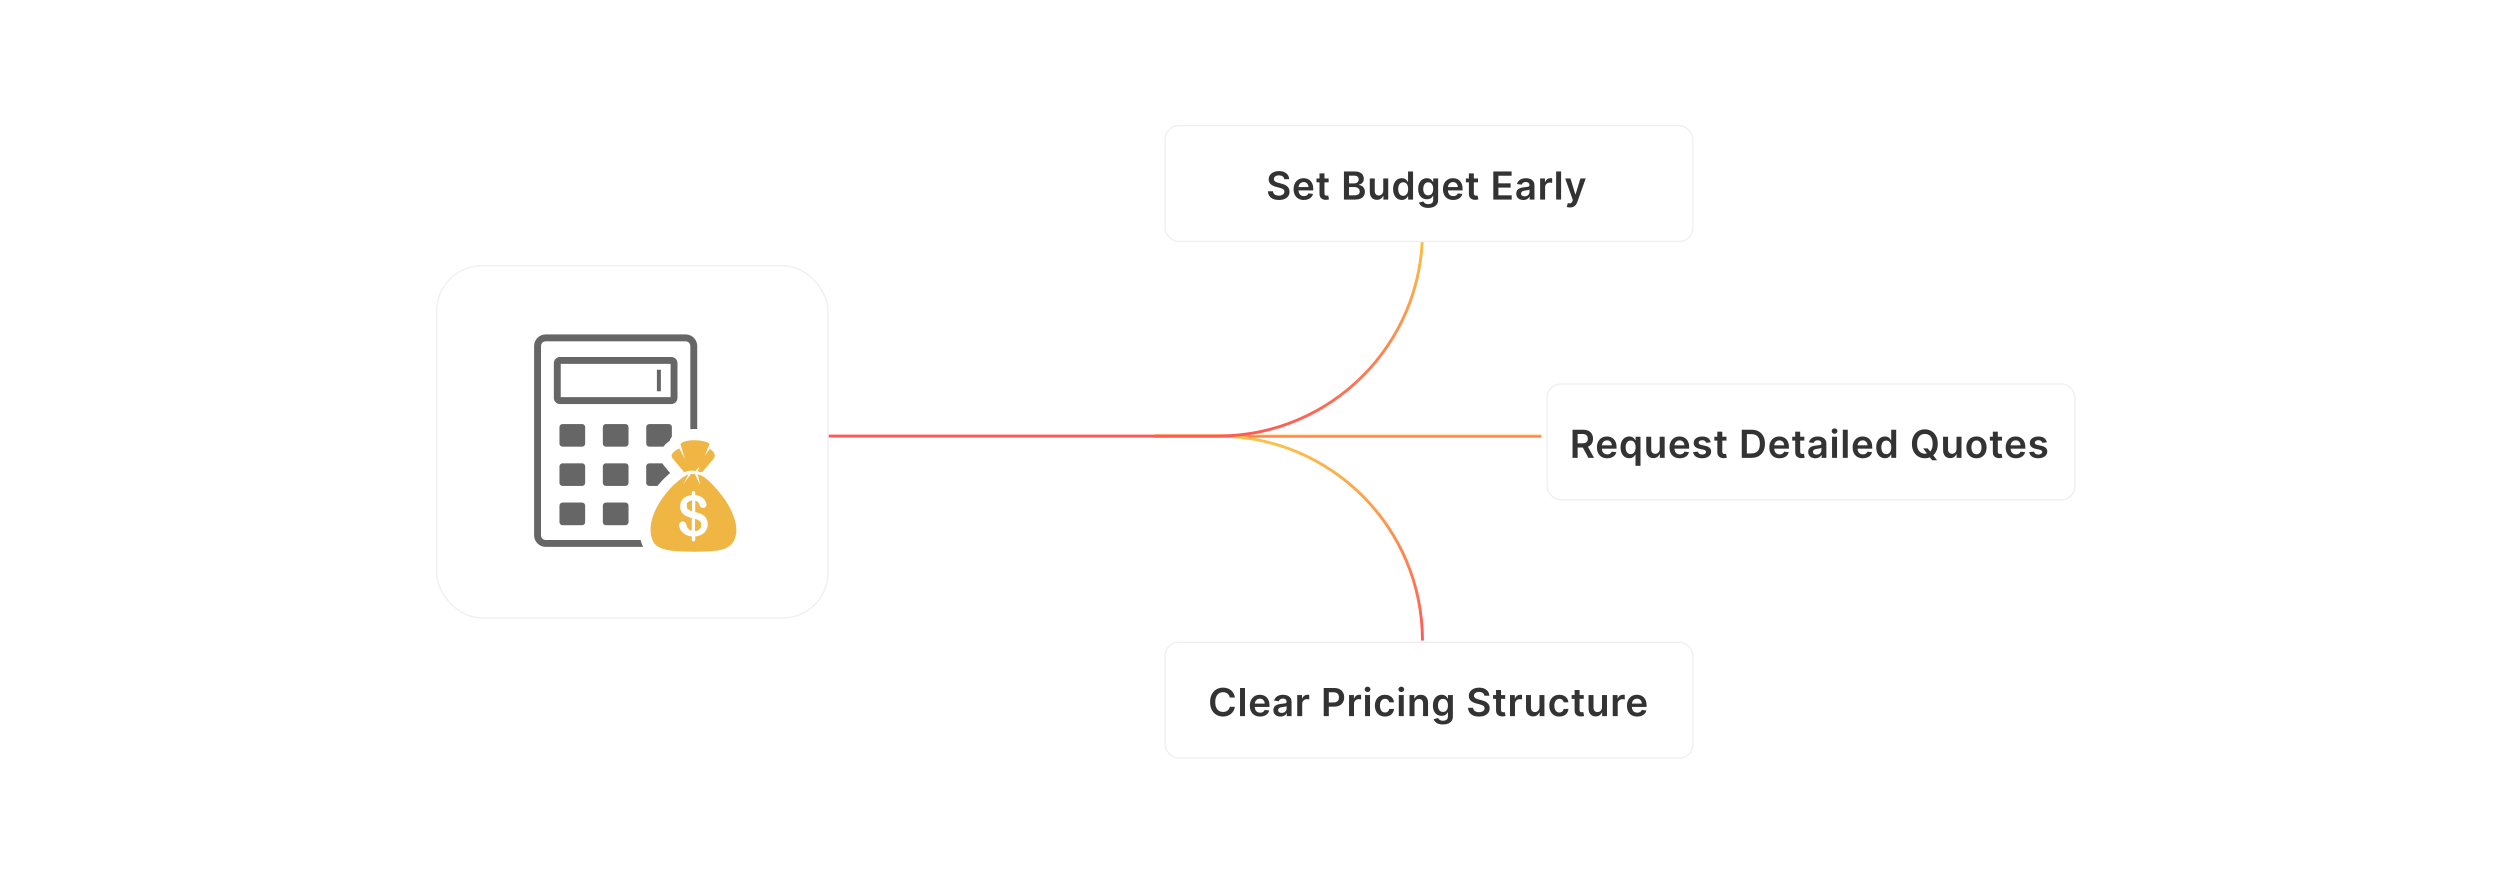 <?xml version="1.0" encoding="UTF-8"?><svg xmlns="http://www.w3.org/2000/svg" xmlns:xlink="http://www.w3.org/1999/xlink" viewBox="0 0 860 300"><defs><linearGradient id="linear-gradient" x1="-1720.713" y1="-1966.532" x2="-1719.713" y2="-1966.532" gradientTransform="translate(2430.213 -1570.213) rotate(-90)" gradientUnits="userSpaceOnUse"><stop offset="0" stop-color="#ff5955"/><stop offset=".999" stop-color="#fdc346"/></linearGradient><linearGradient id="linear-gradient-2" x1="-1790.564" y1="-1986.728" x2="-1719.713" y2="-1986.728" xlink:href="#linear-gradient"/><linearGradient id="linear-gradient-3" x1="-1720.713" y1="-2054.708" x2="-1649.861" y2="-2054.708" xlink:href="#linear-gradient"/><filter id="drop-shadow-7" filterUnits="userSpaceOnUse"><feOffset dx="2" dy="2"/><feGaussianBlur result="blur" stdDeviation="4"/><feFlood flood-color="#333" flood-opacity=".1"/><feComposite in2="blur" operator="in"/><feComposite in="SourceGraphic"/></filter><filter id="drop-shadow-8" filterUnits="userSpaceOnUse"><feOffset dx="2" dy="2"/><feGaussianBlur result="blur-2" stdDeviation="4"/><feFlood flood-color="#333" flood-opacity=".1"/><feComposite in2="blur-2" operator="in"/><feComposite in="SourceGraphic"/></filter><filter id="drop-shadow-9" filterUnits="userSpaceOnUse"><feOffset dx="2" dy="2"/><feGaussianBlur result="blur-3" stdDeviation="4"/><feFlood flood-color="#333" flood-opacity=".1"/><feComposite in2="blur-3" operator="in"/><feComposite in="SourceGraphic"/></filter><filter id="drop-shadow-10" filterUnits="userSpaceOnUse"><feOffset dx="2" dy="2"/><feGaussianBlur result="blur-4" stdDeviation="4"/><feFlood flood-color="#333" flood-opacity=".1"/><feComposite in2="blur-4" operator="in"/><feComposite in="SourceGraphic"/></filter></defs><g id="Layer_1"><rect width="860" height="300" rx="5" ry="5" fill="#fff" stroke-width="0"/></g><g id="Layer_2"><line x1="530.221" y1="150" x2="397.14" y2="150" fill="none" stroke="url(#linear-gradient)" stroke-miterlimit="10"/><path d="M489.33,220.351h0c0-38.854-31.497-70.352-70.351-70.352h-21.838" fill="none" stroke="url(#linear-gradient-2)" stroke-miterlimit="10"/><path d="M261.18,150l135.961 0h21.838c38.854,0,70.351-31.497,70.351-70.351h0" fill="none" stroke="url(#linear-gradient-3)" stroke-miterlimit="10"/><g filter="url(#drop-shadow-7)"><rect x="398.789" y="41.234" width="181.574" height="39.83" rx="4.654" ry="4.654" fill="#fff" stroke="#f0f0f0" stroke-miterlimit="10" stroke-width=".5"/><path d="M439.782,59.635c-.045-.413-.23-.734-.556-.965-.326-.23-.749-.345-1.269-.345-.366,0-.68.056-.94.165-.262.11-.462.261-.601.449-.139.19-.21.405-.213.647,0,.202.047.377.14.524.093.148.22.273.381.376.16.102.338.189.533.258s.393.127.591.175l.907.227c.366.085.718.2,1.057.345.339.145.643.328.912.549s.482.486.641.799c.157.311.236.677.236,1.096,0,.567-.145,1.065-.435,1.496-.289.43-.708.766-1.254,1.007-.547.24-1.208.361-1.982.361-.754,0-1.406-.117-1.959-.35-.553-.233-.984-.573-1.295-1.022-.31-.447-.478-.992-.504-1.635h1.726c.025.337.129.617.311.841.183.225.422.391.716.501.295.11.625.166.99.166.381,0,.716-.058,1.004-.173.289-.115.515-.275.679-.481.164-.207.247-.448.25-.726-.003-.252-.077-.461-.222-.626-.145-.166-.348-.305-.607-.416-.26-.112-.564-.212-.91-.301l-1.101-.283c-.797-.205-1.427-.516-1.888-.934-.462-.417-.692-.973-.692-1.666,0-.569.155-1.069.465-1.498.31-.428.733-.761,1.27-.999.535-.238,1.142-.356,1.819-.356.686,0,1.289.118,1.808.356.518.238.925.567,1.222.987.296.421.448.903.458,1.449h-1.687Z" fill="#333" stroke-width="0"/><path d="M446.525,66.794c-.728,0-1.355-.152-1.884-.456-.527-.304-.933-.735-1.217-1.295-.283-.56-.425-1.219-.425-1.978,0-.747.143-1.403.428-1.969s.685-1.006,1.197-1.323c.514-.316,1.117-.475,1.81-.475.447,0,.87.071,1.269.215s.752.365,1.059.664c.308.3.549.68.726,1.142.177.461.265,1.011.265,1.647v.524h-5.95v-1.152h4.311c-.004-.328-.074-.62-.213-.877s-.332-.459-.579-.607-.535-.222-.862-.222c-.35,0-.657.084-.922.253-.265.168-.47.389-.616.661s-.222.571-.225.895v1.007c0,.422.077.783.231,1.084s.37.531.647.69.602.238.974.238c.249,0,.474-.035.676-.106.201-.07.376-.175.524-.314s.26-.31.336-.516l1.597.18c-.101.422-.292.79-.574,1.103-.281.314-.642.556-1.079.728-.439.172-.94.258-1.503.258Z" fill="#333" stroke-width="0"/><path d="M455.05,59.393v1.323h-4.173v-1.323h4.173ZM451.907,57.654h1.71v6.814c0,.231.036.405.106.527.071.121.165.204.281.248.117.044.246.065.388.065.107,0,.206-.008.296-.023s.158-.029.205-.042l.288,1.337c-.091.031-.221.066-.39.104-.169.037-.374.06-.616.065-.429.013-.815-.053-1.158-.195-.344-.144-.615-.366-.815-.669s-.299-.681-.295-1.135v-7.098Z" fill="#333" stroke-width="0"/><path d="M460.312,66.652v-9.679h3.704c.7,0,1.282.109,1.747.328.464.22.812.518,1.044.895.231.379.348.807.348,1.286,0,.394-.076.73-.228,1.009-.15.278-.354.505-.609.678-.255.174-.54.298-.856.374v.094c.344.019.674.124.99.315s.576.459.777.806c.202.347.303.766.303,1.257,0,.501-.121.951-.364,1.35-.242.398-.607.713-1.097.942-.488.231-1.103.346-1.843.346h-3.917ZM462.065,61.09h1.734c.303,0,.575-.056.817-.168.242-.111.434-.271.574-.477.141-.206.21-.451.21-.734,0-.375-.131-.684-.395-.927-.263-.242-.652-.363-1.169-.363h-1.772v2.67ZM462.065,65.187h1.886c.636,0,1.096-.122,1.377-.366.282-.244.423-.559.423-.943,0-.286-.07-.546-.212-.777-.143-.231-.344-.414-.606-.548s-.573-.201-.935-.201h-1.933v2.836Z" fill="#333" stroke-width="0"/><path d="M473.837,63.599v-4.206h1.71v7.259h-1.658v-1.29h-.076c-.163.406-.432.738-.806.997-.373.258-.832.388-1.377.388-.476,0-.895-.106-1.26-.319s-.648-.523-.853-.931c-.205-.408-.308-.902-.308-1.482v-4.621h1.711v4.356c0,.461.126.826.378,1.097.252.272.583.406.992.406.252,0,.496-.061.732-.184.236-.123.431-.307.584-.551.152-.244.23-.551.23-.919Z" fill="#333" stroke-width="0"/><path d="M480.224,66.779c-.57,0-1.08-.146-1.53-.44-.451-.293-.807-.718-1.068-1.275s-.393-1.235-.393-2.032c0-.807.133-1.488.399-2.044s.626-.977,1.08-1.262c.453-.285.959-.428,1.517-.428.426,0,.775.071,1.05.215.273.144.491.315.651.516.161.2.285.388.374.565h.07v-3.62h1.716v9.679h-1.683v-1.144h-.103c-.089.176-.216.363-.383.56-.167.197-.388.365-.662.503-.273.139-.619.208-1.035.208ZM480.702,65.376c.362,0,.671-.099.927-.295.255-.197.448-.472.581-.825.132-.352.198-.764.198-1.233,0-.469-.065-.877-.196-1.224s-.322-.616-.576-.809c-.254-.191-.565-.288-.934-.288-.381,0-.699.1-.954.298-.256.198-.447.473-.577.822-.129.35-.193.75-.193,1.2,0,.454.065.858.196,1.213.131.353.324.633.581.836s.572.305.947.305Z" fill="#333" stroke-width="0"/><path d="M489.303,69.525c-.614,0-1.143-.083-1.583-.248-.441-.165-.796-.387-1.063-.664-.269-.277-.454-.584-.558-.922l1.54-.373c.069.142.17.283.303.423.132.141.311.257.536.35.226.093.51.14.854.14.484,0,.887-.117,1.205-.352.318-.235.477-.62.477-1.156v-1.375h-.085c-.088.177-.216.357-.385.544-.169.185-.391.342-.666.468-.276.126-.622.189-1.038.189-.558,0-1.062-.131-1.515-.395-.452-.263-.81-.656-1.077-1.182-.267-.524-.399-1.182-.399-1.973,0-.797.133-1.471.399-2.021s.626-.967,1.08-1.252c.453-.285.959-.428,1.517-.428.426,0,.776.071,1.052.215s.495.315.659.516.288.388.373.565h.095v-1.2h1.688v7.377c0,.62-.148,1.134-.444,1.54s-.701.711-1.215.912c-.514.202-1.097.303-1.748.303ZM489.317,65.206c.362,0,.671-.088.927-.265.255-.177.448-.43.581-.761.132-.331.198-.728.198-1.191,0-.456-.065-.856-.196-1.2-.131-.343-.322-.61-.576-.801s-.565-.286-.934-.286c-.381,0-.699.1-.954.298-.256.198-.447.471-.577.815-.129.345-.193.736-.193,1.174,0,.444.065.833.196,1.165.131.333.324.591.581.775s.572.276.947.276Z" fill="#333" stroke-width="0"/><path d="M497.908,66.794c-.728,0-1.355-.152-1.884-.456-.527-.304-.933-.735-1.217-1.295-.283-.56-.425-1.219-.425-1.978,0-.747.143-1.403.428-1.969s.685-1.006,1.197-1.323c.514-.316,1.117-.475,1.81-.475.447,0,.87.071,1.269.215s.752.365,1.059.664c.308.3.549.68.726,1.142.177.461.265,1.011.265,1.647v.524h-5.95v-1.152h4.311c-.004-.328-.074-.62-.213-.877s-.332-.459-.579-.607-.535-.222-.862-.222c-.35,0-.657.084-.922.253-.265.168-.47.389-.616.661s-.222.571-.225.895v1.007c0,.422.077.783.231,1.084s.37.531.647.69.602.238.974.238c.249,0,.474-.035.676-.106.201-.07.376-.175.524-.314s.26-.31.336-.516l1.597.18c-.101.422-.292.79-.574,1.103-.281.314-.642.556-1.079.728-.439.172-.94.258-1.503.258Z" fill="#333" stroke-width="0"/><path d="M506.432,59.393v1.323h-4.173v-1.323h4.173ZM503.29,57.654h1.71v6.814c0,.231.036.405.106.527.071.121.165.204.281.248.117.044.246.065.388.065.107,0,.206-.008.296-.023s.158-.029.205-.042l.288,1.337c-.091.031-.221.066-.39.104-.169.037-.374.06-.616.065-.429.013-.815-.053-1.158-.195-.344-.144-.615-.366-.815-.669s-.299-.681-.295-1.135v-7.098Z" fill="#333" stroke-width="0"/><path d="M511.696,66.652v-9.679h6.294v1.47h-4.541v2.628h4.215v1.47h-4.215v2.642h4.579v1.47h-6.332Z" fill="#333" stroke-width="0"/><path d="M522.02,66.799c-.46,0-.873-.083-1.24-.248-.367-.166-.657-.41-.87-.735-.212-.324-.318-.725-.318-1.2,0-.409.075-.748.227-1.016.151-.269.357-.482.619-.644.262-.16.557-.282.886-.366.329-.083.671-.144,1.023-.182.425-.044.77-.084,1.035-.12s.457-.093.579-.17c.121-.077.182-.198.182-.362v-.028c0-.355-.105-.631-.316-.827-.212-.195-.516-.293-.912-.293-.419,0-.751.092-.995.274s-.409.398-.494.647l-1.597-.227c.126-.441.334-.81.623-1.108.29-.298.644-.521,1.063-.671s.882-.225,1.39-.225c.35,0,.697.041,1.044.123s.663.217.95.404.518.441.692.763.263.723.263,1.205v4.858h-1.645v-.997h-.058c-.103.201-.249.39-.436.565s-.422.315-.704.421-.612.158-.99.158ZM522.465,65.542c.343,0,.641-.069.894-.206.252-.137.446-.319.583-.546s.206-.474.206-.742v-.856c-.054.045-.144.086-.273.123-.127.038-.27.071-.428.1-.157.028-.314.054-.468.075-.154.022-.288.041-.401.057-.255.035-.483.092-.685.171-.201.078-.36.188-.477.328-.117.141-.175.32-.175.541,0,.315.114.553.345.714.23.16.522.241.879.241Z" fill="#333" stroke-width="0"/><path d="M527.804,66.652v-7.259h1.659v1.21h.075c.133-.419.36-.743.683-.972.323-.229.692-.343,1.108-.343.095,0,.201.004.319.012s.217.021.295.036v1.573c-.072-.025-.186-.048-.343-.068-.155-.021-.306-.03-.451-.03-.311,0-.591.066-.839.2-.247.134-.441.319-.583.556-.143.236-.213.509-.213.817v4.268h-1.711Z" fill="#333" stroke-width="0"/><path d="M535.019,56.973v9.679h-1.711v-9.679h1.711Z" fill="#333" stroke-width="0"/><path d="M538.067,69.374c-.233,0-.448-.018-.645-.055-.196-.036-.353-.077-.47-.125l.397-1.332c.249.072.472.106.667.103s.367-.064.518-.182c.149-.118.276-.315.38-.589l.146-.392-2.632-7.41h1.815l1.673,5.481h.075l1.678-5.481h1.819l-2.906,8.138c-.135.384-.315.714-.538.99-.224.275-.497.486-.82.633s-.708.22-1.155.22Z" fill="#333" stroke-width="0"/></g><g filter="url(#drop-shadow-8)"><rect x="398.789" y="218.936" width="181.574" height="39.83" rx="4.654" ry="4.654" fill="#fff" stroke="#f0f0f0" stroke-miterlimit="10" stroke-width=".5"/><path d="M422.806,237.941h-1.768c-.051-.29-.144-.548-.279-.772-.135-.226-.304-.417-.506-.574-.201-.157-.431-.276-.688-.357-.257-.08-.533-.12-.829-.12-.526,0-.992.132-1.398.395-.406.264-.725.647-.955,1.153-.23.506-.345,1.122-.345,1.85,0,.741.115,1.364.348,1.869.231.506.55.887.954,1.144.405.257.869.386,1.392.386.29,0,.561-.039.815-.116s.482-.191.685-.343c.203-.15.375-.337.515-.558.141-.22.237-.473.291-.756l1.768.01c-.066.46-.209.892-.428,1.295-.22.403-.505.758-.858,1.065-.352.308-.766.547-1.238.719-.472.171-.997.257-1.573.257-.851,0-1.61-.196-2.277-.591-.668-.394-1.194-.962-1.579-1.706-.384-.743-.576-1.635-.576-2.675,0-1.042.193-1.935.581-2.677s.915-1.31,1.583-1.704c.668-.394,1.424-.59,2.269-.59.539,0,1.04.075,1.503.227s.876.372,1.238.664c.362.291.66.647.895,1.067.234.421.388.9.461,1.44Z" fill="#333" stroke-width="0"/><path d="M426.279,234.676v9.679h-1.711v-9.679h1.711Z" fill="#333" stroke-width="0"/><path d="M431.476,244.496c-.728,0-1.355-.152-1.884-.456-.527-.304-.933-.735-1.217-1.295-.283-.56-.425-1.219-.425-1.978,0-.747.143-1.403.428-1.969s.685-1.006,1.197-1.323c.514-.316,1.117-.475,1.81-.475.447,0,.87.071,1.269.215s.752.365,1.059.664c.308.3.549.68.726,1.142.177.461.265,1.011.265,1.647v.524h-5.95v-1.152h4.311c-.004-.328-.074-.62-.213-.877s-.332-.459-.579-.607-.535-.222-.862-.222c-.35,0-.657.084-.922.253-.265.168-.47.389-.616.661s-.222.571-.225.895v1.007c0,.422.077.783.231,1.084s.37.531.647.69.602.238.974.238c.249,0,.474-.035.676-.106.201-.07.376-.175.524-.314s.26-.31.336-.516l1.597.18c-.101.422-.292.79-.574,1.103-.281.314-.642.556-1.079.728-.439.172-.94.258-1.503.258Z" fill="#333" stroke-width="0"/><path d="M438.466,244.501c-.46,0-.873-.083-1.24-.248-.367-.166-.657-.41-.87-.735-.212-.324-.318-.725-.318-1.2,0-.409.075-.748.227-1.016.151-.269.357-.482.619-.644.262-.16.557-.282.886-.366.329-.083.671-.144,1.023-.182.425-.044.77-.084,1.035-.12s.457-.093.579-.17c.121-.077.182-.198.182-.362v-.028c0-.355-.105-.631-.316-.827-.212-.195-.516-.293-.912-.293-.419,0-.751.092-.995.274s-.409.398-.494.647l-1.597-.227c.126-.441.334-.81.623-1.108.29-.298.644-.521,1.063-.671s.882-.225,1.39-.225c.35,0,.697.041,1.044.123s.663.217.95.404.518.441.692.763.263.723.263,1.205v4.858h-1.645v-.997h-.058c-.103.201-.249.39-.436.565s-.422.315-.704.421-.612.158-.99.158ZM438.91,243.244c.343,0,.641-.069.894-.206.252-.137.446-.319.583-.546s.206-.474.206-.742v-.856c-.054.045-.144.086-.273.123-.127.038-.27.071-.428.1-.157.028-.314.054-.468.075-.154.022-.288.041-.401.057-.255.035-.483.092-.685.171-.201.078-.36.188-.477.328-.117.141-.175.32-.175.541,0,.315.114.553.345.714.23.16.522.241.879.241Z" fill="#333" stroke-width="0"/><path d="M444.249,244.354v-7.259h1.659v1.21h.075c.133-.419.36-.743.683-.972.323-.229.692-.343,1.108-.343.095,0,.201.004.319.012s.217.021.295.036v1.573c-.072-.025-.186-.048-.343-.068-.155-.021-.306-.03-.451-.03-.311,0-.591.066-.839.2-.247.134-.441.319-.583.556-.143.236-.213.509-.213.817v4.268h-1.711Z" fill="#333" stroke-width="0"/><path d="M453.359,244.354v-9.679h3.629c.743,0,1.368.139,1.874.416s.889.657,1.148,1.142c.26.483.39,1.032.39,1.647,0,.621-.131,1.172-.393,1.654-.262.481-.647.86-1.157,1.137-.511.275-1.14.413-1.886.413h-2.405v-1.441h2.169c.435,0,.791-.075,1.068-.227.276-.151.482-.359.616-.624s.201-.568.201-.912-.067-.645-.201-.907-.34-.466-.619-.612c-.278-.146-.637-.22-1.075-.22h-1.606v8.214h-1.753Z" fill="#333" stroke-width="0"/><path d="M462.072,244.354v-7.259h1.659v1.21h.075c.133-.419.36-.743.683-.972.323-.229.692-.343,1.108-.343.095,0,.201.004.319.012s.217.021.295.036v1.573c-.072-.025-.186-.048-.343-.068-.155-.021-.306-.03-.451-.03-.311,0-.591.066-.839.2-.247.134-.441.319-.583.556-.143.236-.213.509-.213.817v4.268h-1.711Z" fill="#333" stroke-width="0"/><path d="M468.437,236.065c-.272,0-.504-.091-.699-.272-.195-.182-.293-.399-.293-.655,0-.258.098-.477.293-.659.195-.181.428-.272.699-.272.273,0,.508.091.701.272.194.182.291.401.291.659,0,.256-.097.474-.291.655-.193.181-.428.272-.701.272ZM467.577,244.354v-7.259h1.711v7.259h-1.711Z" fill="#333" stroke-width="0"/><path d="M474.438,244.496c-.725,0-1.346-.159-1.864-.477-.518-.318-.917-.759-1.195-1.32-.279-.562-.418-1.211-.418-1.945,0-.737.142-1.389.425-1.954.284-.565.685-1.006,1.203-1.323.518-.316,1.132-.475,1.841-.475.589,0,1.111.108,1.566.323.455.216.818.52,1.089.912.272.393.426.851.464,1.373h-1.636c-.066-.35-.223-.642-.47-.876-.248-.235-.578-.352-.99-.352-.35,0-.657.094-.922.281s-.47.456-.616.806-.22.769-.22,1.257c0,.495.072.919.217,1.273.145.354.35.627.612.818.263.19.572.285.929.285.252,0,.477-.048.678-.144.2-.097.368-.235.504-.419.135-.183.229-.404.278-.666h1.636c-.041.514-.192.968-.454,1.363s-.617.704-1.068.927c-.45.222-.98.333-1.588.333Z" fill="#333" stroke-width="0"/><path d="M480.043,236.065c-.272,0-.504-.091-.699-.272-.195-.182-.293-.399-.293-.655,0-.258.098-.477.293-.659.195-.181.428-.272.699-.272.273,0,.508.091.701.272.194.182.291.401.291.659,0,.256-.097.474-.291.655-.193.181-.428.272-.701.272ZM479.182,244.354v-7.259h1.711v7.259h-1.711Z" fill="#333" stroke-width="0"/><path d="M484.589,240.1v4.254h-1.711v-7.259h1.635v1.233h.086c.167-.406.434-.73.801-.969s.821-.359,1.363-.359c.501,0,.938.107,1.312.321.373.214.663.524.869.931.206.407.309.899.305,1.48v4.622h-1.71v-4.357c0-.485-.126-.865-.376-1.139-.251-.274-.597-.411-1.037-.411-.3,0-.565.065-.797.196-.231.13-.412.318-.543.565s-.196.543-.196.893Z" fill="#333" stroke-width="0"/><path d="M494.375,247.227c-.614,0-1.143-.083-1.583-.248-.441-.165-.796-.387-1.063-.664-.269-.277-.454-.584-.558-.922l1.54-.373c.069.142.17.283.303.423.132.141.311.257.536.35.226.093.51.14.854.14.484,0,.887-.117,1.205-.352.318-.235.477-.62.477-1.156v-1.375h-.085c-.088.177-.216.357-.385.544-.169.185-.391.342-.666.468-.276.126-.622.189-1.038.189-.558,0-1.062-.131-1.515-.395-.452-.263-.81-.656-1.077-1.182-.267-.524-.399-1.182-.399-1.973,0-.797.133-1.471.399-2.021s.626-.967,1.08-1.252c.453-.285.959-.428,1.517-.428.426,0,.776.071,1.052.215s.495.315.659.516.288.388.373.565h.095v-1.2h1.688v7.377c0,.62-.148,1.134-.444,1.54s-.701.711-1.215.912c-.514.202-1.097.303-1.748.303ZM494.389,242.908c.362,0,.671-.088.927-.265.255-.177.448-.43.581-.761.132-.331.198-.728.198-1.191,0-.456-.065-.856-.196-1.2-.131-.343-.322-.61-.576-.801s-.565-.286-.934-.286c-.381,0-.699.1-.954.298-.256.198-.447.471-.577.815-.129.345-.193.736-.193,1.174,0,.444.065.833.196,1.165.131.333.324.591.581.775s.572.276.947.276Z" fill="#333" stroke-width="0"/><path d="M508.632,237.337c-.045-.413-.23-.734-.556-.965-.326-.23-.749-.345-1.269-.345-.366,0-.68.056-.94.165-.262.11-.462.261-.601.449-.139.19-.21.405-.213.647,0,.202.047.377.14.524.093.148.22.273.381.376.16.102.338.189.533.258s.393.127.591.175l.907.227c.366.085.718.2,1.057.345.339.145.643.328.912.549s.482.486.641.799c.157.311.236.677.236,1.096,0,.567-.145,1.065-.435,1.496-.289.43-.708.766-1.254,1.007-.547.24-1.208.361-1.982.361-.754,0-1.406-.117-1.959-.35-.553-.233-.984-.573-1.295-1.022-.31-.447-.478-.992-.504-1.635h1.726c.025.337.129.617.311.841.183.225.422.391.716.501.295.11.625.166.99.166.381,0,.716-.058,1.004-.173.289-.115.515-.275.679-.481.164-.207.247-.448.25-.726-.003-.252-.077-.461-.222-.626-.145-.166-.348-.305-.607-.416-.26-.112-.564-.212-.91-.301l-1.101-.283c-.797-.205-1.427-.516-1.888-.934-.462-.417-.692-.973-.692-1.666,0-.569.155-1.069.465-1.498.31-.428.733-.761,1.27-.999.535-.238,1.142-.356,1.819-.356.686,0,1.289.118,1.808.356.518.238.925.567,1.222.987.296.421.448.903.458,1.449h-1.687Z" fill="#333" stroke-width="0"/><path d="M515.785,237.095v1.323h-4.173v-1.323h4.173ZM512.642,235.356h1.71v6.814c0,.231.036.405.106.527.071.121.165.204.281.248.117.044.246.065.388.065.107,0,.206-.008.296-.023s.158-.029.205-.042l.288,1.337c-.091.031-.221.066-.39.104-.169.037-.374.06-.616.065-.429.013-.815-.053-1.158-.195-.344-.144-.615-.366-.815-.669s-.299-.681-.295-1.135v-7.098Z" fill="#333" stroke-width="0"/><path d="M517.443,244.354v-7.259h1.659v1.21h.075c.133-.419.36-.743.683-.972.323-.229.692-.343,1.108-.343.095,0,.201.004.319.012s.217.021.295.036v1.573c-.072-.025-.186-.048-.343-.068-.155-.021-.306-.03-.451-.03-.311,0-.591.066-.839.2-.247.134-.441.319-.583.556-.143.236-.213.509-.213.817v4.268h-1.711Z" fill="#333" stroke-width="0"/><path d="M527.574,241.302v-4.206h1.71v7.259h-1.658v-1.29h-.076c-.163.406-.432.738-.806.997-.373.258-.832.388-1.377.388-.476,0-.895-.106-1.26-.319s-.648-.523-.853-.931c-.205-.408-.308-.902-.308-1.482v-4.621h1.711v4.356c0,.461.126.826.378,1.097.252.272.583.406.992.406.252,0,.496-.061.732-.184.236-.123.431-.307.584-.551.152-.244.23-.551.23-.919Z" fill="#333" stroke-width="0"/><path d="M534.435,244.496c-.725,0-1.346-.159-1.864-.477-.518-.318-.917-.759-1.195-1.32-.279-.562-.418-1.211-.418-1.945,0-.737.142-1.389.425-1.954.284-.565.685-1.006,1.203-1.323.518-.316,1.132-.475,1.841-.475.589,0,1.111.108,1.566.323.455.216.818.52,1.089.912.272.393.426.851.464,1.373h-1.636c-.066-.35-.223-.642-.47-.876-.248-.235-.578-.352-.99-.352-.35,0-.657.094-.922.281s-.47.456-.616.806-.22.769-.22,1.257c0,.495.072.919.217,1.273.145.354.35.627.612.818.263.19.572.285.929.285.252,0,.477-.048.678-.144.2-.097.368-.235.504-.419.135-.183.229-.404.278-.666h1.636c-.041.514-.192.968-.454,1.363s-.617.704-1.068.927c-.45.222-.98.333-1.588.333Z" fill="#333" stroke-width="0"/><path d="M542.804,237.095v1.323h-4.173v-1.323h4.173ZM539.662,235.356h1.71v6.814c0,.231.036.405.106.527.071.121.165.204.281.248.117.044.246.065.388.065.107,0,.206-.008.296-.023s.158-.029.205-.042l.288,1.337c-.091.031-.221.066-.39.104-.169.037-.374.06-.616.065-.429.013-.815-.053-1.158-.195-.344-.144-.615-.366-.815-.669s-.299-.681-.295-1.135v-7.098Z" fill="#333" stroke-width="0"/><path d="M549.089,241.302v-4.206h1.71v7.259h-1.658v-1.29h-.076c-.163.406-.432.738-.806.997-.373.258-.832.388-1.377.388-.476,0-.895-.106-1.26-.319s-.648-.523-.853-.931c-.205-.408-.308-.902-.308-1.482v-4.621h1.711v4.356c0,.461.126.826.378,1.097.252.272.583.406.992.406.252,0,.496-.061.732-.184.236-.123.431-.307.584-.551.152-.244.23-.551.23-.919Z" fill="#333" stroke-width="0"/><path d="M552.783,244.354v-7.259h1.659v1.21h.075c.133-.419.36-.743.683-.972.323-.229.692-.343,1.108-.343.095,0,.201.004.319.012s.217.021.295.036v1.573c-.072-.025-.186-.048-.343-.068-.155-.021-.306-.03-.451-.03-.311,0-.591.066-.839.2-.247.134-.441.319-.583.556-.143.236-.213.509-.213.817v4.268h-1.711Z" fill="#333" stroke-width="0"/><path d="M561.2,244.496c-.728,0-1.355-.152-1.884-.456-.527-.304-.933-.735-1.217-1.295-.283-.56-.425-1.219-.425-1.978,0-.747.143-1.403.428-1.969s.685-1.006,1.197-1.323c.514-.316,1.117-.475,1.81-.475.447,0,.87.071,1.269.215s.752.365,1.059.664c.308.3.549.68.726,1.142.177.461.265,1.011.265,1.647v.524h-5.95v-1.152h4.311c-.004-.328-.074-.62-.213-.877s-.332-.459-.579-.607-.535-.222-.862-.222c-.35,0-.657.084-.922.253-.265.168-.47.389-.616.661s-.222.571-.225.895v1.007c0,.422.077.783.231,1.084s.37.531.647.69.602.238.974.238c.249,0,.474-.035.676-.106.201-.07.376-.175.524-.314s.26-.31.336-.516l1.597.18c-.101.422-.292.79-.574,1.103-.281.314-.642.556-1.079.728-.439.172-.94.258-1.503.258Z" fill="#333" stroke-width="0"/></g><g filter="url(#drop-shadow-9)"><rect x="530.221" y="130.085" width="181.574" height="39.83" rx="4.654" ry="4.654" fill="#fff" stroke="#f0f0f0" stroke-miterlimit="10" stroke-width=".5"/><path d="M538.955,155.503v-9.678h3.629c.743,0,1.368.129,1.874.387s.889.62,1.148,1.084c.26.465.39,1.006.39,1.624,0,.62-.132,1.159-.395,1.614-.264.455-.65.807-1.16,1.053-.511.248-1.138.371-1.881.371h-2.585v-1.455h2.349c.435,0,.791-.06,1.068-.182.276-.121.482-.299.616-.534s.201-.524.201-.867-.068-.638-.203-.882c-.136-.244-.342-.43-.619-.557-.277-.128-.635-.191-1.073-.191h-1.606v8.213h-1.753ZM543.954,151.117l2.397,4.386h-1.957l-2.353-4.386h1.913Z" fill="#333" stroke-width="0"/><path d="M550.872,155.644c-.728,0-1.355-.151-1.884-.456-.527-.304-.933-.735-1.217-1.295-.283-.559-.425-1.219-.425-1.978,0-.747.143-1.403.428-1.968.285-.566.685-1.007,1.197-1.324.514-.316,1.117-.475,1.81-.475.447,0,.87.072,1.269.215.398.144.752.365,1.059.664.308.3.549.68.726,1.142s.265,1.011.265,1.647v.523h-5.95v-1.152h4.311c-.004-.328-.074-.62-.213-.877s-.332-.459-.579-.607-.535-.222-.862-.222c-.35,0-.657.084-.922.253-.265.168-.47.389-.616.661s-.222.571-.225.895v1.007c0,.423.077.784.231,1.085s.37.531.647.69c.277.159.602.238.974.238.249,0,.474-.035.676-.105.201-.071.376-.176.524-.315s.26-.31.336-.516l1.597.18c-.101.422-.292.79-.574,1.103-.281.315-.642.557-1.079.729-.439.171-.94.257-1.503.257Z" fill="#333" stroke-width="0"/><path d="M560.616,158.225v-3.866h-.07c-.089.177-.216.363-.383.56-.167.197-.388.365-.662.504-.273.139-.619.207-1.035.207-.57,0-1.08-.146-1.53-.44-.451-.293-.807-.718-1.068-1.275s-.393-1.234-.393-2.032c0-.806.133-1.487.399-2.044.267-.556.626-.977,1.08-1.262.453-.285.959-.428,1.517-.428.426,0,.775.072,1.05.215.273.144.491.315.651.516.161.2.285.389.374.565h.103v-1.2h1.683v9.981h-1.716ZM558.943,154.227c.362,0,.671-.1.927-.296.255-.196.448-.472.581-.825.132-.352.198-.764.198-1.232,0-.47-.065-.878-.196-1.225-.131-.346-.322-.615-.576-.809-.254-.191-.565-.287-.934-.287-.381,0-.699.099-.954.297-.256.199-.447.473-.577.822-.129.35-.193.75-.193,1.201,0,.453.065.857.196,1.212s.324.633.581.837c.257.203.572.305.947.305Z" fill="#333" stroke-width="0"/><path d="M568.937,152.45v-4.206h1.71v7.259h-1.658v-1.29h-.076c-.163.406-.432.739-.806.997-.373.258-.832.388-1.377.388-.476,0-.895-.106-1.26-.319s-.648-.523-.853-.931c-.205-.408-.308-.901-.308-1.481v-4.622h1.711v4.356c0,.461.126.826.378,1.098.252.271.583.406.992.406.252,0,.496-.062.732-.185.236-.123.431-.307.584-.551.152-.244.23-.55.23-.919Z" fill="#333" stroke-width="0"/><path d="M575.846,155.644c-.728,0-1.355-.151-1.884-.456-.527-.304-.933-.735-1.217-1.295-.283-.559-.425-1.219-.425-1.978,0-.747.143-1.403.428-1.968.285-.566.685-1.007,1.197-1.324.514-.316,1.117-.475,1.81-.475.447,0,.87.072,1.269.215.398.144.752.365,1.059.664.308.3.549.68.726,1.142s.265,1.011.265,1.647v.523h-5.95v-1.152h4.311c-.004-.328-.074-.62-.213-.877s-.332-.459-.579-.607-.535-.222-.862-.222c-.35,0-.657.084-.922.253-.265.168-.47.389-.616.661s-.222.571-.225.895v1.007c0,.423.077.784.231,1.085s.37.531.647.69c.277.159.602.238.974.238.249,0,.474-.035.676-.105.201-.071.376-.176.524-.315s.26-.31.336-.516l1.597.18c-.101.422-.292.79-.574,1.103-.281.315-.642.557-1.079.729-.439.171-.94.257-1.503.257Z" fill="#333" stroke-width="0"/><path d="M586.483,150.163l-1.56.17c-.044-.158-.12-.306-.23-.444-.108-.139-.254-.251-.436-.335-.184-.086-.407-.128-.672-.128-.355,0-.654.077-.895.231-.24.154-.359.354-.356.6-.003.211.075.383.234.516.158.133.423.241.791.326l1.238.265c.686.147,1.198.383,1.533.704.336.321.505.742.509,1.262-.004.457-.137.859-.399,1.207-.264.349-.628.62-1.095.815-.466.195-1.002.293-1.606.293-.889,0-1.603-.186-2.146-.56s-.865-.894-.969-1.562l1.668-.16c.076.328.236.574.482.742.245.166.565.25.959.25.406,0,.733-.084.981-.25.248-.168.371-.373.371-.619,0-.209-.079-.38-.238-.516-.159-.135-.406-.239-.739-.311l-1.238-.261c-.696-.144-1.212-.389-1.546-.734-.334-.345-.499-.781-.496-1.31-.003-.448.119-.836.366-1.166.247-.328.593-.584,1.035-.766.442-.181.954-.272,1.533-.272.851,0,1.522.182,2.011.543.49.363.793.854.91,1.471Z" fill="#333" stroke-width="0"/><path d="M591.903,148.244v1.323h-4.173v-1.323h4.173ZM588.76,146.505h1.71v6.814c0,.231.036.406.106.527.071.121.165.204.281.248.117.044.246.066.388.066.107,0,.206-.008.296-.023s.158-.03.205-.043l.288,1.338c-.091.031-.221.065-.39.103-.169.037-.374.06-.616.066-.429.012-.815-.053-1.158-.196-.344-.144-.615-.366-.815-.669s-.299-.681-.295-1.135v-7.098Z" fill="#333" stroke-width="0"/><path d="M600.445,155.503h-3.279v-9.678h3.346c.961,0,1.787.192,2.478.578.691.387,1.223.94,1.595,1.661s.558,1.585.558,2.59c0,1.009-.186,1.874-.56,2.599-.374.725-.911,1.281-1.612,1.669-.7.388-1.543.581-2.525.581ZM598.919,153.985h1.441c.674,0,1.236-.123,1.687-.371.451-.246.79-.617,1.017-1.109.227-.494.34-1.11.34-1.851s-.113-1.355-.34-1.845c-.227-.49-.561-.857-1.004-1.102-.443-.244-.992-.367-1.647-.367h-1.493v6.644Z" fill="#333" stroke-width="0"/><path d="M610.171,155.644c-.728,0-1.355-.151-1.884-.456-.527-.304-.933-.735-1.217-1.295-.283-.559-.425-1.219-.425-1.978,0-.747.143-1.403.428-1.968.285-.566.685-1.007,1.197-1.324.514-.316,1.117-.475,1.81-.475.447,0,.87.072,1.269.215.398.144.752.365,1.059.664.308.3.549.68.726,1.142s.265,1.011.265,1.647v.523h-5.95v-1.152h4.311c-.004-.328-.074-.62-.213-.877s-.332-.459-.579-.607-.535-.222-.862-.222c-.35,0-.657.084-.922.253-.265.168-.47.389-.616.661s-.222.571-.225.895v1.007c0,.423.077.784.231,1.085s.37.531.647.69c.277.159.602.238.974.238.249,0,.474-.035.676-.105.201-.071.376-.176.524-.315s.26-.31.336-.516l1.597.18c-.101.422-.292.79-.574,1.103-.281.315-.642.557-1.079.729-.439.171-.94.257-1.503.257Z" fill="#333" stroke-width="0"/><path d="M618.695,148.244v1.323h-4.173v-1.323h4.173ZM615.553,146.505h1.71v6.814c0,.231.036.406.106.527.071.121.165.204.281.248.117.044.246.066.388.066.107,0,.206-.008.296-.023s.158-.03.205-.043l.288,1.338c-.091.031-.221.065-.39.103-.169.037-.374.06-.616.066-.429.012-.815-.053-1.158-.196-.344-.144-.615-.366-.815-.669s-.299-.681-.295-1.135v-7.098Z" fill="#333" stroke-width="0"/><path d="M622.441,155.649c-.46,0-.873-.082-1.24-.248s-.657-.41-.87-.734c-.212-.325-.318-.725-.318-1.201,0-.409.075-.748.227-1.016s.357-.482.619-.643c.262-.161.557-.283.886-.367.329-.082.671-.144,1.023-.182.425-.043.77-.084,1.035-.12s.457-.093.579-.17c.121-.077.182-.198.182-.362v-.027c0-.356-.105-.632-.316-.828-.212-.195-.516-.293-.912-.293-.419,0-.751.092-.995.275-.244.182-.409.398-.494.646l-1.597-.227c.126-.441.334-.81.623-1.108.29-.298.644-.52,1.063-.671.419-.149.882-.225,1.39-.225.35,0,.697.041,1.044.123s.663.217.95.404.518.441.692.764c.175.32.263.723.263,1.205v4.857h-1.645v-.997h-.058c-.103.202-.249.39-.436.565s-.422.315-.704.421-.612.158-.99.158ZM622.885,154.392c.343,0,.641-.069.894-.206.252-.137.446-.318.583-.545.137-.228.206-.475.206-.742v-.856c-.054.044-.144.085-.273.123-.127.037-.27.07-.428.099-.157.028-.314.054-.468.075-.154.022-.288.041-.401.057-.255.035-.483.092-.685.171-.201.079-.36.189-.477.328-.117.141-.175.321-.175.542,0,.315.114.553.345.713.23.16.522.241.879.241Z" fill="#333" stroke-width="0"/><path d="M629.086,147.214c-.272,0-.504-.09-.699-.272s-.293-.399-.293-.654c0-.259.098-.478.293-.66.195-.181.428-.272.699-.272.273,0,.508.091.701.272.194.182.291.401.291.66,0,.255-.097.473-.291.654-.193.182-.428.272-.701.272ZM628.225,155.503v-7.259h1.711v7.259h-1.711Z" fill="#333" stroke-width="0"/><path d="M633.631,145.825v9.678h-1.711v-9.678h1.711Z" fill="#333" stroke-width="0"/><path d="M638.829,155.644c-.728,0-1.355-.151-1.884-.456-.527-.304-.933-.735-1.217-1.295-.283-.559-.425-1.219-.425-1.978,0-.747.143-1.403.428-1.968.285-.566.685-1.007,1.197-1.324.514-.316,1.117-.475,1.81-.475.447,0,.87.072,1.269.215.398.144.752.365,1.059.664.308.3.549.68.726,1.142s.265,1.011.265,1.647v.523h-5.95v-1.152h4.311c-.004-.328-.074-.62-.213-.877s-.332-.459-.579-.607-.535-.222-.862-.222c-.35,0-.657.084-.922.253-.265.168-.47.389-.616.661s-.222.571-.225.895v1.007c0,.423.077.784.231,1.085s.37.531.647.69c.277.159.602.238.974.238.249,0,.474-.035.676-.105.201-.071.376-.176.524-.315s.26-.31.336-.516l1.597.18c-.101.422-.292.79-.574,1.103-.281.315-.642.557-1.079.729-.439.171-.94.257-1.503.257Z" fill="#333" stroke-width="0"/><path d="M646.422,155.63c-.57,0-1.08-.146-1.53-.44-.451-.293-.807-.718-1.068-1.275s-.393-1.234-.393-2.032c0-.806.133-1.487.399-2.044.267-.556.626-.977,1.08-1.262.453-.285.959-.428,1.517-.428.426,0,.775.072,1.05.215.273.144.491.315.651.516.161.2.285.389.374.565h.07v-3.619h1.716v9.678h-1.683v-1.144h-.103c-.089.177-.216.363-.383.56-.167.197-.388.365-.662.504-.273.139-.619.207-1.035.207ZM646.899,154.227c.362,0,.671-.1.927-.296.255-.196.448-.472.581-.825.132-.352.198-.764.198-1.232,0-.47-.065-.878-.196-1.225-.131-.346-.322-.615-.576-.809-.254-.191-.565-.287-.934-.287-.381,0-.699.099-.954.297-.256.199-.447.473-.577.822-.129.35-.193.75-.193,1.201,0,.453.065.857.196,1.212s.324.633.581.837c.257.203.572.305.947.305Z" fill="#333" stroke-width="0"/><path d="M664.596,150.663c0,1.043-.194,1.935-.583,2.678-.39.742-.919,1.31-1.588,1.703-.67.395-1.429.592-2.275.592-.848,0-1.606-.198-2.276-.594-.669-.395-1.198-.964-1.587-1.706-.39-.741-.584-1.632-.584-2.673,0-1.042.194-1.935.584-2.676.389-.742.918-1.31,1.587-1.705.67-.393,1.429-.59,2.276-.59.847,0,1.605.197,2.275.59.669.395,1.198.963,1.588,1.705.389.741.583,1.634.583,2.676ZM662.834,150.663c0-.733-.114-1.353-.343-1.859s-.544-.889-.947-1.148-.868-.389-1.394-.389c-.526,0-.991.129-1.395.389s-.719.643-.947,1.148-.343,1.126-.343,1.859c0,.734.114,1.355.343,1.86.229.505.544.888.947,1.148.403.26.868.39,1.395.39.525,0,.99-.13,1.394-.39.403-.261.719-.644.947-1.148.229-.506.343-1.126.343-1.86ZM659.554,152.251h1.588l.94,1.22.671.794,1.611,2.07h-1.701l-1.097-1.39-.468-.661-1.545-2.033Z" fill="#333" stroke-width="0"/><path d="M671.047,152.45v-4.206h1.71v7.259h-1.658v-1.29h-.076c-.163.406-.432.739-.806.997-.373.258-.832.388-1.377.388-.476,0-.895-.106-1.26-.319s-.648-.523-.853-.931c-.205-.408-.308-.901-.308-1.481v-4.622h1.711v4.356c0,.461.126.826.378,1.098.252.271.583.406.992.406.252,0,.496-.062.732-.185.236-.123.431-.307.584-.551.152-.244.23-.55.23-.919Z" fill="#333" stroke-width="0"/><path d="M677.907,155.644c-.709,0-1.323-.155-1.843-.468s-.922-.748-1.207-1.309-.428-1.217-.428-1.967c0-.749.143-1.406.428-1.971.285-.564.688-1.002,1.207-1.312.519-.312,1.134-.469,1.843-.469s1.323.156,1.844.469c.519.31.922.749,1.207,1.312.285.565.428,1.222.428,1.971,0,.75-.143,1.406-.428,1.967s-.688.996-1.207,1.309c-.52.312-1.135.468-1.844.468ZM677.917,154.274c.385,0,.706-.106.964-.319.259-.212.451-.499.579-.857.128-.359.191-.759.191-1.2,0-.444-.064-.848-.191-1.207-.128-.361-.32-.648-.579-.863-.258-.214-.579-.321-.964-.321-.394,0-.721.107-.981.321-.26.215-.454.502-.581.863-.128.359-.191.763-.191,1.207,0,.441.064.841.191,1.2.127.358.321.645.581.857.26.213.587.319.981.319Z" fill="#333" stroke-width="0"/><path d="M686.682,148.244v1.323h-4.173v-1.323h4.173ZM683.54,146.505h1.71v6.814c0,.231.036.406.106.527.071.121.165.204.281.248.117.044.246.066.388.066.107,0,.206-.008.296-.023s.158-.03.205-.043l.288,1.338c-.091.031-.221.065-.39.103-.169.037-.374.06-.616.066-.429.012-.815-.053-1.158-.196-.344-.144-.615-.366-.815-.669s-.299-.681-.295-1.135v-7.098Z" fill="#333" stroke-width="0"/><path d="M691.478,155.644c-.728,0-1.355-.151-1.884-.456-.527-.304-.933-.735-1.217-1.295-.283-.559-.425-1.219-.425-1.978,0-.747.143-1.403.428-1.968.285-.566.685-1.007,1.197-1.324.514-.316,1.117-.475,1.81-.475.447,0,.87.072,1.269.215.398.144.752.365,1.059.664.308.3.549.68.726,1.142s.265,1.011.265,1.647v.523h-5.95v-1.152h4.311c-.004-.328-.074-.62-.213-.877s-.332-.459-.579-.607-.535-.222-.862-.222c-.35,0-.657.084-.922.253-.265.168-.47.389-.616.661s-.222.571-.225.895v1.007c0,.423.077.784.231,1.085s.37.531.647.69c.277.159.602.238.974.238.249,0,.474-.035.676-.105.201-.071.376-.176.524-.315s.26-.31.336-.516l1.597.18c-.101.422-.292.79-.574,1.103-.281.315-.642.557-1.079.729-.439.171-.94.257-1.503.257Z" fill="#333" stroke-width="0"/><path d="M702.116,150.163l-1.56.17c-.044-.158-.12-.306-.23-.444-.108-.139-.254-.251-.436-.335-.184-.086-.407-.128-.672-.128-.355,0-.654.077-.895.231-.24.154-.359.354-.356.6-.003.211.075.383.234.516.158.133.423.241.791.326l1.238.265c.686.147,1.198.383,1.533.704.336.321.505.742.509,1.262-.004.457-.137.859-.399,1.207-.264.349-.628.62-1.095.815-.466.195-1.002.293-1.606.293-.889,0-1.603-.186-2.146-.56s-.865-.894-.969-1.562l1.668-.16c.076.328.236.574.482.742.245.166.565.25.959.25.406,0,.733-.084.981-.25.248-.168.371-.373.371-.619,0-.209-.079-.38-.238-.516-.159-.135-.406-.239-.739-.311l-1.238-.261c-.696-.144-1.212-.389-1.546-.734-.334-.345-.499-.781-.496-1.31-.003-.448.119-.836.366-1.166.247-.328.593-.584,1.035-.766.442-.181.954-.272,1.533-.272.851,0,1.522.182,2.011.543.49.363.793.854.91,1.471Z" fill="#333" stroke-width="0"/></g><g filter="url(#drop-shadow-10)"><rect x="148.205" y="89.415" width="134.633" height="121.17" rx="15.634" ry="15.634" fill="#fff" stroke="#f0f0f0" stroke-miterlimit="10" stroke-width=".5"/><path d="M206.425,157.377h6.735c.572,0,1.052.469,1.052,1.052v5.682c0,.572-.469,1.052-1.052,1.052h-6.735c-.572,0-1.052-.469-1.052-1.052v-5.682c.006-.584.474-1.052,1.052-1.052h0ZM185.703,113.043h48.172c1.089,0,2.087.444,2.805,1.168.024.024.049.049.073.079.675.712,1.095,1.673,1.095,2.726v28.594c-.359-.024-.718-.03-1.071-.03-.438,0-.876.018-1.308.055v-28.619c0-.42-.158-.797-.42-1.077l-.049-.049c-.292-.292-.688-.469-1.125-.469h-48.172c-.438,0-.84.176-1.125.462l-.006.006c-.286.286-.462.681-.462,1.125v65.147c0,.414.158.797.42,1.077l.049.049c.292.292.688.469,1.125.469h32.64c.128.487.286.973.474,1.454.128.329.268.633.426.925h-33.541c-1.089,0-2.087-.444-2.805-1.168-.024-.024-.049-.055-.073-.079-.675-.712-1.095-1.673-1.095-2.726v-65.147c0-1.089.444-2.081,1.168-2.805l.006-.006c.718-.718,1.71-1.162,2.799-1.162h0ZM190.619,120.8h38.335c.584,0,1.107.237,1.484.615.03.03.061.061.085.097.329.371.529.858.529,1.393v11.979c0,.578-.237,1.101-.615,1.484l-.006.006c-.383.383-.906.615-1.484.615h-38.329c-.584,0-1.107-.237-1.484-.615-.03-.03-.061-.061-.085-.097-.329-.371-.529-.858-.529-1.393v-11.979c0-.572.237-1.095.621-1.478l.006-.006c.377-.383.9-.621,1.472-.621h0ZM228.68,123.179h-37.781v11.432h37.787v-11.432h-.006ZM223.971,125.193h1.375v7.404h-1.375v-7.404h0ZM191.507,143.87h6.735c.572,0,1.052.469,1.052,1.052v5.682c0,.572-.469,1.052-1.052,1.052h-6.735c-.572,0-1.052-.469-1.052-1.052v-5.682c.006-.584.481-1.052,1.052-1.052h0ZM191.507,170.883h6.735c.572,0,1.052.469,1.052,1.052v5.682c0,.578-.469,1.052-1.052,1.052h-6.735c-.572,0-1.052-.469-1.052-1.052v-5.682c.006-.578.481-1.052,1.052-1.052h0ZM191.507,157.377h6.735c.572,0,1.052.469,1.052,1.052v5.682c0,.572-.469,1.052-1.052,1.052h-6.735c-.572,0-1.052-.469-1.052-1.052v-5.682c.006-.584.481-1.052,1.052-1.052h0ZM221.349,143.87h6.729c.572,0,1.046.469,1.046,1.052v3.304c-.359.426-.627.925-.773,1.46-.456.304-.919.651-1.32,1.04-.298.286-.572.596-.815.931h-4.861c-.572,0-1.052-.469-1.052-1.052v-5.682c-.006-.584.469-1.052,1.046-1.052h0ZM221.349,157.377h4.478c.152.262.335.517.541.773l.006-.006,2.148,2.574c-.231.201-.456.402-.675.596l-.438.383.006.012-.024.018c-.377.335-.7.639-.973.913-.371.365-.681.694-.943.986-.432.481-.87.992-1.308,1.533h-2.823c-.572,0-1.052-.469-1.052-1.052v-5.676c.006-.584.481-1.052,1.059-1.052h0ZM206.425,143.87h6.735c.572,0,1.052.469,1.052,1.052v5.682c0,.572-.469,1.052-1.052,1.052h-6.735c-.572,0-1.052-.469-1.052-1.052v-5.682c.006-.584.474-1.052,1.052-1.052h0ZM206.425,170.883h6.735c.572,0,1.052.469,1.052,1.052v5.682c0,.578-.469,1.052-1.052,1.052h-6.735c-.572,0-1.052-.469-1.052-1.052v-5.682c.006-.578.474-1.052,1.052-1.052h0Z" fill="#666" fill-rule="evenodd" stroke-width="0"/><path d="M233.681,156.032c-.596-1.752-1.125-3.517-1.576-5.311,1.679-1.843,8.165-1.6,10.039-.03l-1.728,4.107c.931-1.223,1.241-1.722,1.795-2.403.237.152.45.322.657.511.493.444.931.937,1.016,1.618.055.444-.067.894-.469,1.357l-3.961,4.618c-.511-.085-1.01-.207-1.491-.377.225-.529.499-1.113.724-1.643l-1.442,1.558c-1.503-.316-2.713-.128-3.839.469l-4.021-4.825c-.237-.286-.347-.572-.347-.864.006-1.162,1.74-2.172,2.653-2.555l1.989,3.772h0Z" fill="#efb643" fill-rule="evenodd" stroke-width="0"/><path d="M234.734,170.787c.292-.256.706-.462,1.235-.621v3.608c-.566-.207-.986-.438-1.265-.688-.274-.256-.414-.633-.414-1.125,0-.523.146-.919.444-1.174Z" fill="#efb643" fill-rule="evenodd" stroke-width="0"/><path d="M238.646,177.333c.335.298.505.718.505,1.266,0,.505-.176.949-.517,1.338-.347.383-.834.633-1.466.76v-4.131c.651.207,1.144.462,1.478.767Z" fill="#efb643" fill-rule="evenodd" stroke-width="0"/><path d="M250.851,177.017c-.639-1.953-1.417-3.699-2.306-5.287-1.74-3.109-7.13-9.941-10.489-10.568l.785,3.59-1.807-3.663h-1.369l-2.604,3.45,1.795-3.334c-1.856.633-3.407,2.135-4.849,3.401-.56.499-1.095,1.034-1.618,1.612-3.961,4.393-8.305,11.566-5.932,17.589,1.466,3.729,7.094,3.723,10.726,3.912,3.383.17,9.375.128,12.588-.517,5.129-1.034,6.346-5.457,5.08-10.184ZM240.982,180.29c-.335.627-.833,1.131-1.484,1.533-.657.396-1.43.633-2.33.706v.639c0,.371-.036.639-.11.809-.073.17-.225.256-.475.256-.225,0-.383-.067-.475-.207-.091-.14-.134-.353-.134-.645v-.84c-.736-.079-1.375-.256-1.929-.517-.548-.262-1.01-.59-1.375-.986-.365-.396-.639-.803-.809-1.223-.176-.426-.262-.846-.262-1.247,0-.298.116-.572.353-.815.237-.237.529-.359.876-.359.286,0,.523.067.718.195.195.134.329.316.408.554.17.517.316.906.438,1.186.128.274.316.523.572.748.256.225.59.402,1.01.517v-4.38c-.846-.237-1.545-.493-2.111-.779-.566-.286-1.022-.688-1.375-1.217-.347-.529-.529-1.205-.529-2.032,0-1.083.341-1.965,1.028-2.653.687-.688,1.679-1.095,2.981-1.205v-.614c0-.529.201-.791.596-.791.402,0,.602.256.602.773v.633c.669.073,1.247.207,1.728.414s.9.523,1.259.943c.286.322.505.651.657.992s.231.651.231.937c0,.316-.116.59-.341.815-.231.225-.511.341-.84.341-.621,0-1.016-.335-1.198-.998-.207-.785-.706-1.308-1.497-1.564v3.918c.779.213,1.399.408,1.862.584.462.176.876.426,1.241.76.389.341.687.76.9,1.235.207.481.316,1.004.316,1.576,0,.718-.164,1.387-.505,2.008Z" fill="#efb643" fill-rule="evenodd" stroke-width="0"/><path d="M234.734,170.787c.292-.256.706-.462,1.235-.621v3.608c-.566-.207-.986-.438-1.265-.688-.274-.256-.414-.633-.414-1.125,0-.523.146-.919.444-1.174Z" fill="#efb643" fill-rule="evenodd" stroke-width="0"/><path d="M239.151,178.599c0,.505-.176.949-.517,1.338-.347.383-.834.633-1.466.76v-4.131c.651.207,1.144.462,1.478.767.335.298.505.718.505,1.266Z" fill="#efb643" fill-rule="evenodd" stroke-width="0"/><path d="M235.969,170.167v3.608c-.566-.207-.986-.438-1.265-.688-.274-.256-.414-.633-.414-1.125,0-.523.146-.919.444-1.174.292-.256.706-.462,1.235-.621Z" fill="#efb643" fill-rule="evenodd" stroke-width="0"/><path d="M239.151,178.599c0,.505-.176.949-.517,1.338-.347.383-.834.633-1.466.76v-4.131c.651.207,1.144.462,1.478.767.335.298.505.718.505,1.266Z" fill="#efb643" fill-rule="evenodd" stroke-width="0"/></g></g></svg>